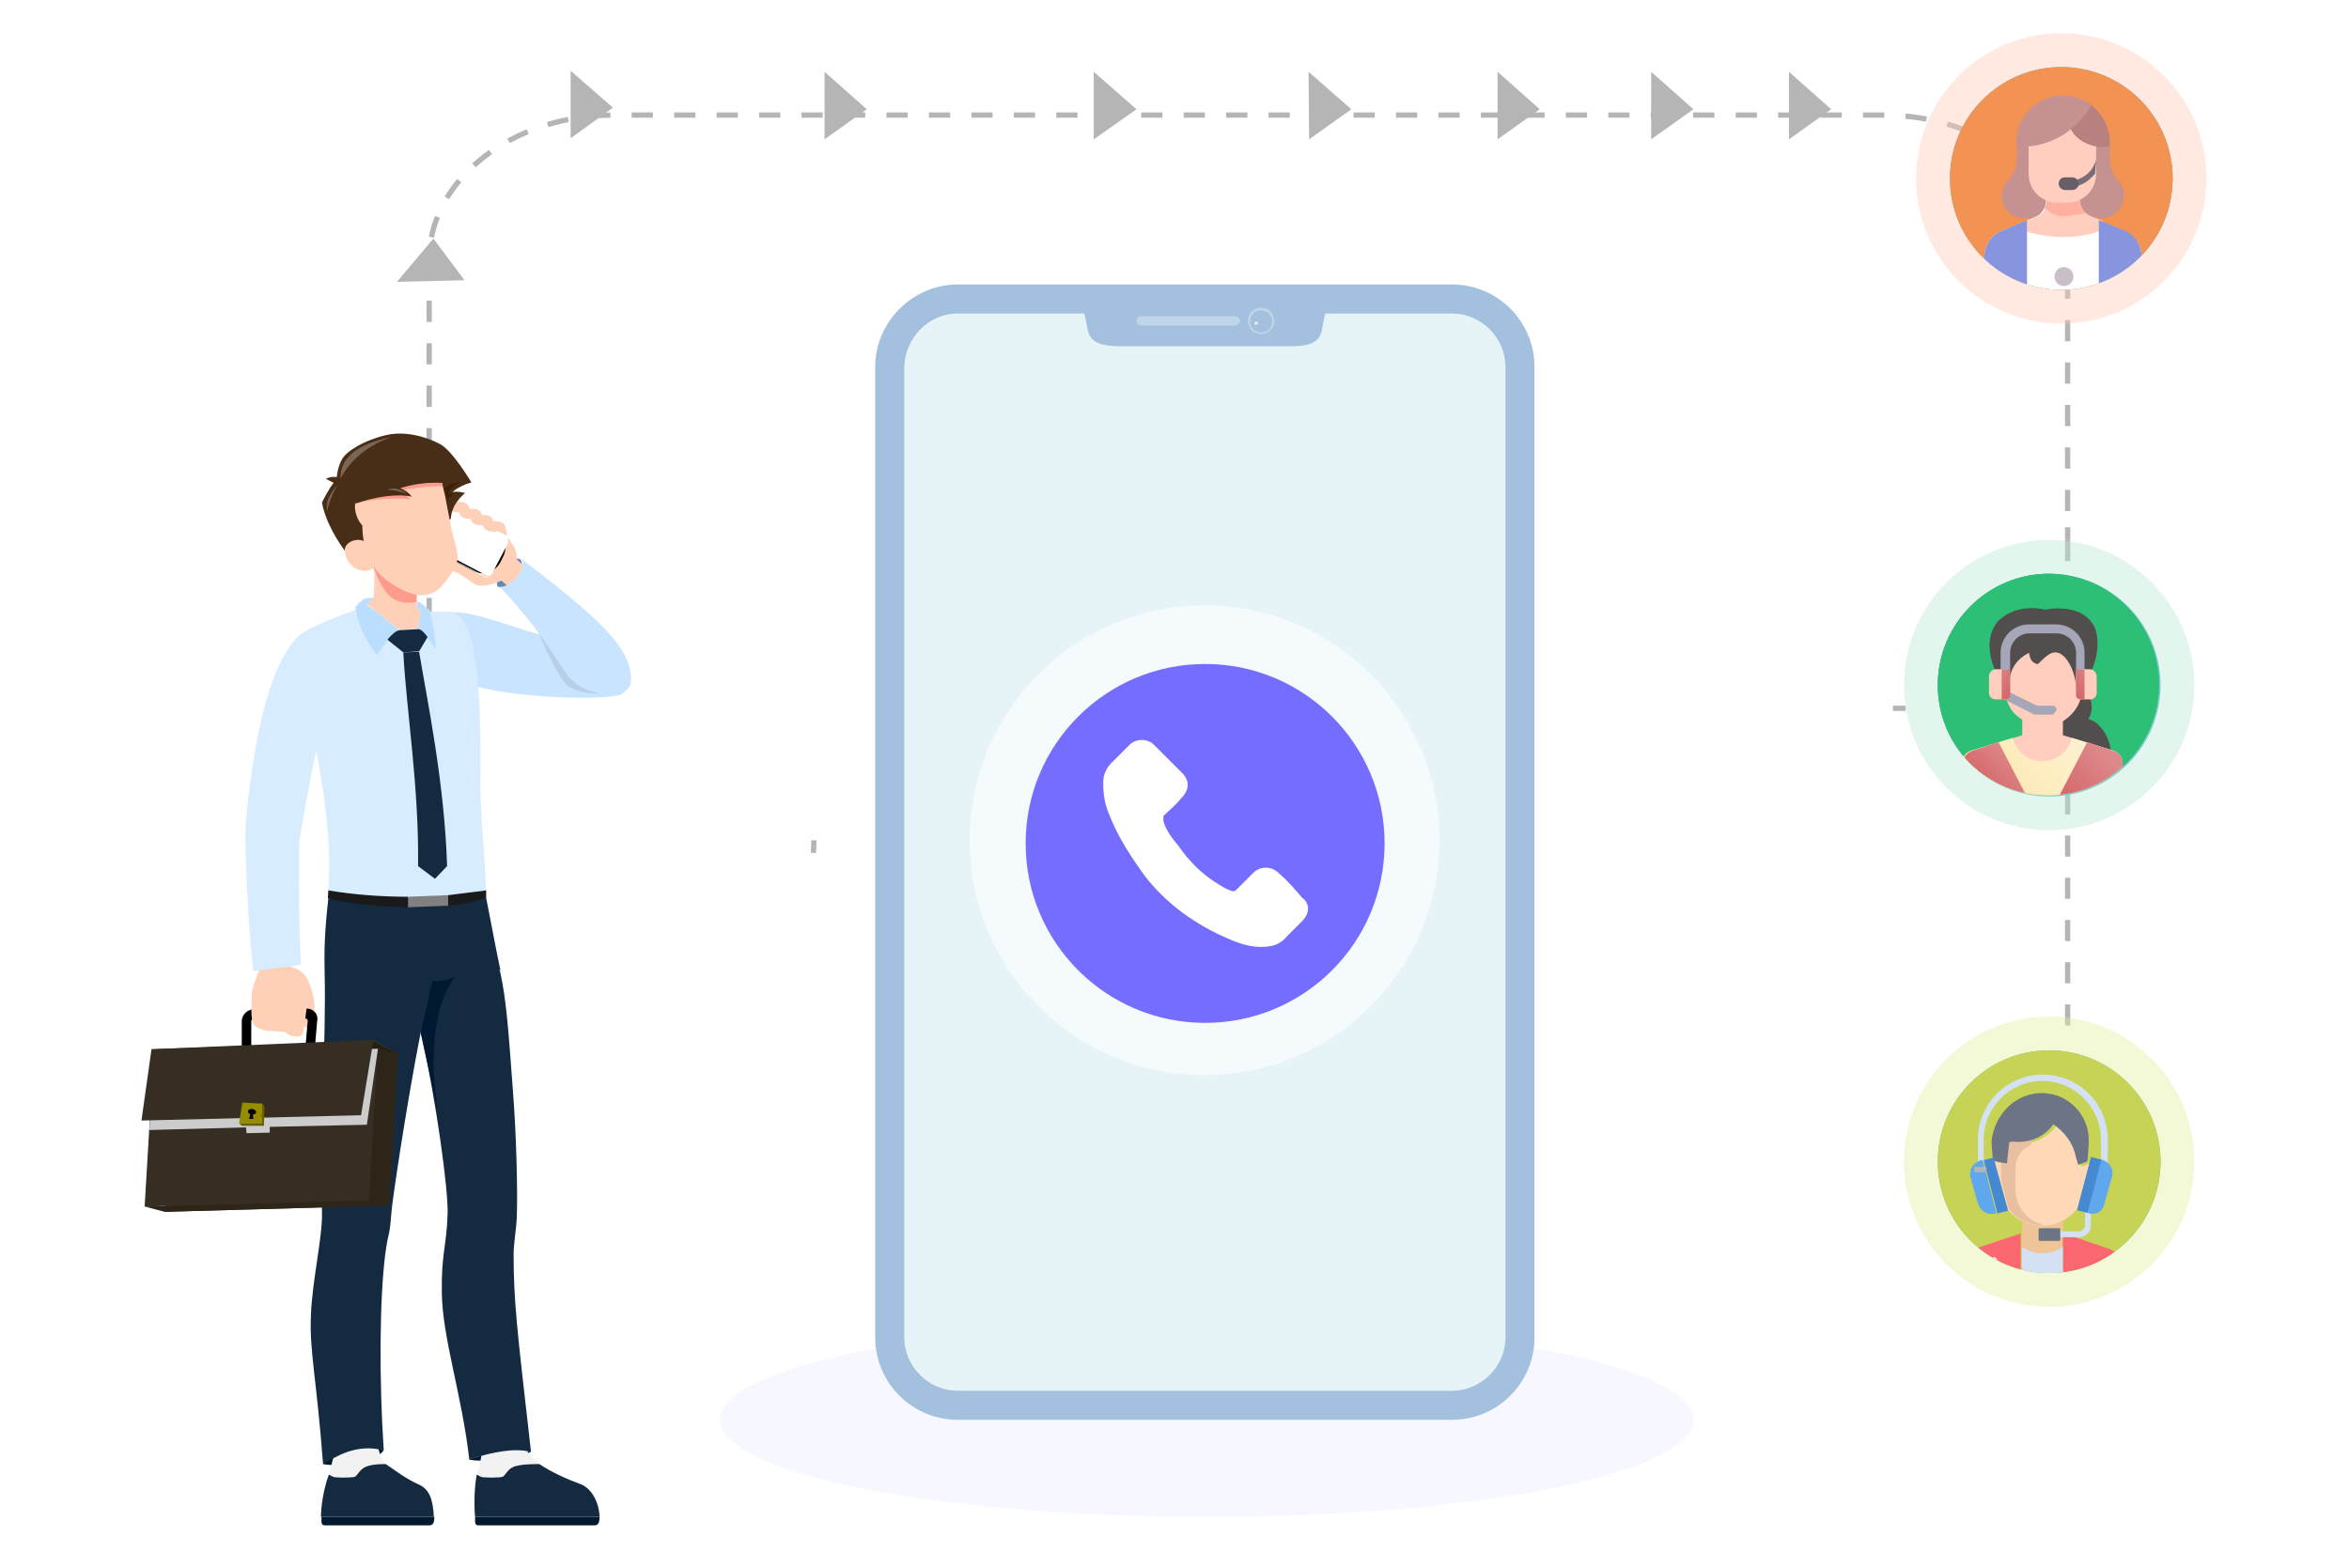 <svg xmlns="http://www.w3.org/2000/svg" xmlns:xlink="http://www.w3.org/1999/xlink" width="445" height="297" xmlns:v="https://vecta.io/nano"><style><![CDATA[.Ao{fill:#fed0b8}.Ap{fill:#ffcebf}.Aq{stroke:#b5b5b5}.Ar{stroke-miterlimit:10}.As{enable-background:new}.At{fill:#001931}.Au{fill:#132a40}.Av{fill:#362e22}]]></style><g fill="none" class="Aq Ar"><path d="M81.3 196.8v-2.4"/><path d="M81.3,189.7V49.2c0-15.1,15.7-27.4,34.9-27.4h240.6c19.2,0,34.9,12.4,34.9,27.4v48.3" stroke-dasharray="4.022,4.022"/><path d="M391.7 99.9v2.4"/></g><circle cx="390.5" cy="33.8" r="27.5" opacity=".4" fill="#ffc9b5" class="As"/><circle cx="390.5" cy="33.8" r="21.1" fill="#5bc1b9"/><defs><circle id="A" cx="390.5" cy="33.8" r="21.1"/><path id="B" d="M91.8 109.3L78.2 102c-.6-.3-.8-1-.5-1.6l2.9-5.6c.3-.6 1-.8 1.6-.5l13.7 7.2c.6.3.8 1 .5 1.6l-2.9 5.6c-.3.6-1.1.9-1.7.6zm-14.1-8.9c-.3.6-.1 1.3.5 1.6l13.7 7.2c.6.3 1.3.1 1.6-.5l2.9-5.6c.3-.6.1-1.3-.5-1.6l-13.7-7.2c-.6-.3-1.3-.1-1.6.5l-2.9 5.6z"/><path id="C" d="M77.4 100.5l19.2 1.6c-.1-.3-.3-.5-.6-.7l-13.7-7.3c-.6-.3-1.4-.1-1.8.6l-3 5.6c0 .1 0 .2-.1.2z"/><path id="D" d="M89.1 97.8s0-2.1-.9-2.5c-1-.4-2.7-.2-3.3-.1-.5 0-.8 2.2 2.7 1.8l1.5.8z"/></defs><clipPath id="E"><use xlink:href="#A"/></clipPath><g clip-path="url(#E)"><circle cx="390.4" cy="33.4" r="21.9" fill="#f29353"/><defs><circle id="F" cx="390.4" cy="33.4" r="21.9"/></defs><clipPath id="G"><use xlink:href="#F"/></clipPath><g clip-path="url(#G)"><path d="M398 41.4h-14.5c-3.7 0-5.6-4.3-3.2-7l.1-.1c1-1.2 1.7-2.9 1.7-4.4V27c0-4.9 4.1-8.8 8.8-8.8s8.8 4.1 8.8 8.8v2.9c0 1.7.5 3.1 1.7 4.5 2.4 2.6.2 7-3.4 7z" fill="#c59191"/><path d="M405.7 48.6v9.7h-29.8v-9.5c0-2.1 1.2-4.2 3.2-5l4.8-2 1.7-.7c1.2-.5 2-1.8 2-3.1v-.6h6.2v.6c0 1.2.7 2.6 2 3.1l6.4 2.9c2.3.5 3.5 2.6 3.5 4.6h0z" fill="#fff"/><path d="M384 43.9a24.85 24.85 0 0 0 7 1c2.9 0 5-.5 6.7-1.1l.7-1.9-2.4-1c-1.2-.5-2-1.8-2-3.1v-.5h-6.2v.7c0 1.2-.7 2.6-2 3.1l-2 .8.2 2z" class="Ap"/><g fill="#8795de"><path d="M402.5 43.7l-4.9-2v16.6h8.1v-9.7c0-2-1.2-4.1-3.2-4.9h0zm-18.5-2v16.6h-8.1v-9.5c0-2.1 1.2-4.2 3.2-5l4.9-2.1z"/></g><path d="M393 40.7c.7 0 1.4-.1 2-.4-.6-.6-1.1-1.6-1.1-2.5v-.5h-6.2v.7c0 .4-.1 1-.4 1.4 1 .8 2.3 1.6 3.7 1.6l2-.3z" fill="#ffb09e"/><path d="M397.1 27.7V33c0 2.9-2.4 5.4-5.4 5.4h-2c-2.9 0-5.4-2.4-5.4-5.4v-5.2c0-2 1.6-3.5 3.5-3.5h5.7c2-.2 3.6 1.4 3.6 3.4h0z" class="Ap"/><path d="M397.1 30.3h0c-.2.6-.7 2-2 2.9-.5.4-1.2.7-2 1-.4.1-.5.4-.4.7.1.4.4.4.5.4h.1c.8-.2 1.7-.6 2.4-1.2.4-.4.8-.7 1.2-1.2v-.1l.2-2.5z" fill="#7a6d79"/><path d="M392.6 36h-1.4c-.6 0-1.2-.5-1.2-1.2s.5-1.2 1.2-1.2h1.4c.6 0 1.2.5 1.2 1.2s-.6 1.2-1.2 1.2z" fill="#685e68"/><path d="M392 22.8c.1-1.8 1.8-2.9 3.3-3.5 2.6 1.6 4.4 4.5 4.4 7.8v.6c-.1 0-.4.1-.4.1-.8.1-1.7.1-2 0-3.4-.6-5.5-2.9-5.3-5z" fill="#b98080"/><path d="M390.8 18.1c2 0 3.8.6 5.4 1.9-.7 1.2-2.5 3.8-5.6 5.7-2.4 1.4-4.7 1.9-6 2H382v-.6c-.1-5 3.9-9 8.8-9z" fill="#c59191"/><circle cx="391" cy="52.4" r="1.8" fill="#c9bfc8"/></g></g><path d="M391.7 102.3v92.8" fill="none" stroke-dasharray="4" class="Aq Ar"/><circle cx="388.2" cy="129.8" r="27.5" opacity=".4" fill="#b9ead3" class="As"/><circle cx="388.2" cy="129.8" r="21.1" fill="#7accc8"/><defs><circle id="H" cx="388.2" cy="129.8" r="21.1"/></defs><clipPath id="I"><use xlink:href="#H"/></clipPath><g clip-path="url(#I)"><circle cx="388" cy="129.7" r="21" fill="#38afa3"/><circle cx="388" cy="129.7" r="21" fill="#2ebf76"/><defs><circle id="J" cx="388" cy="129.7" r="21"/></defs><clipPath id="K"><use xlink:href="#J"/></clipPath><g clip-path="url(#K)"><path d="M397.5 137.3c-.5-.5-1.1-.8-1.9-1.1.4-.5.8-1.6.6-2.9-.2-1.6-1-2.4-2.1-2.7-1-.4-2.1-.4-3.1-.4h-3.9c-.2 0-.4.2-.4.4v13.6c0 .2.2.4.4.4h12.5c.2 0 .4-.2.4-.4.1-3.8-1.4-5.8-2.5-6.9z" fill="#514e4d"/><g class="Ap"><path d="M400.3 142.2l-9.5-2.9v-6.4c0-.2-.2-.4-.4-.4h-6.9c-.2 0-.4.2-.4.4v6.4l-9.5 2.9c-1.1.2-2 1.6-2 2.6v6.2h30.5v-6.2c.1-1.3-.7-2.2-1.8-2.6h0z"/><path d="M393.9 122.2h-13.6c-.2 0-.4.2-.4.4v8c0 2.1.8 4.1 2.7 5.4 1.4 1.1 3.2 1.9 4.5 1.9 2.5 0 7.3-2.6 7.3-7.3v-8c-.2-.3-.3-.4-.5-.4z"/></g><path d="M396.3 118c-1.2-1.7-3.2-2.6-5.7-2.7-1.1-.1-2.1 0-3.2.2-2.9-.7-6.2-.1-8.2 1.6-1.6 1.1-2.3 3.3-2.3 5.1 0 4.7 2.9 7.6 3 7.8.2.2.4.2.6 0 .1-.1.1-.2.1-.2 0-2 .7-3.7 2.1-5 .5-.4 1-.8 1.7-1.1.2 2.1 1.6 2.1 1.6 2.1s.2 0 .2-.1c1-1 2.1-2.1 3.1-2.1 1.6 0 2.6 1.8 3.2 3.1.4 1 .7 2.1.8 3.2 0 .2.2.4.5.2.1 0 .2-.1.2-.1.1-.1 2.1-2.1 2.7-4.2.8-2.2 1.1-5.9-.4-7.8h0z" fill="#514e4d"/><linearGradient id="L" gradientUnits="userSpaceOnUse" x1="377.425" y1="156.806" x2="396.395" y2="137.837"><stop offset=".011" stop-color="#fce6aa"/><stop offset="1" stop-color="#fdf3d4"/></linearGradient><path d="M400.3 142.2l-7.8-2.4c-.7 3.1-3.8 5-6.9 4.3-2.1-.5-3.7-2.1-4.3-4.3l-7.8 2.4c-1.1.2-2 1.6-2 2.6v6.2H402v-6.2c.2-1.3-.6-2.2-1.7-2.6h0z" fill="url(#L)"/><linearGradient id="M" gradientUnits="userSpaceOnUse" x1="391.724" y1="152.933" x2="400.217" y2="144.44"><stop offset="0" stop-color="#d46669"/><stop offset="1" stop-color="#dd888a"/></linearGradient><path d="M402.2 144.8c0-1.2-.8-2.3-2-2.6l-4.8-1.6L390 151h12.2v-6.2z" fill="url(#M)"/><linearGradient id="N" gradientUnits="userSpaceOnUse" x1="375.749" y1="149.523" x2="381.833" y2="143.438"><stop offset="0" stop-color="#d46669"/><stop offset="1" stop-color="#dd888a"/></linearGradient><path d="M371.8 144.8c0-1.2.8-2.3 2-2.6l4.8-1.6L384 151h-12.2v-6.2z" fill="url(#N)"/><path d="M388.7 135.4h-3.1c-.1 0-.2 0-.4-.1l-5.7-2.9c-.2-.1-.5-.4-.5-.7v-8c0-3 2.4-5.4 5.4-5.4h5.1c3 0 5.4 2.4 5.4 5.4v8c0 .5-.4.8-.8.8-.5 0-.8-.4-.8-.8v-8c0-2.1-1.7-3.7-3.7-3.7h-5.1c-2.1 0-3.7 1.7-3.7 3.7v7.5l5.1 2.5h2.9c.5 0 .8.4.8.8-.3.4-.5.9-.9.9z" fill="#a6a6b9"/><path d="M395.9 126.8h-1.8c-.5 0-.8.4-.8.8v4.1c0 .5.4.8.8.8h1.9c.7 0 1.2-.6 1.2-1.2v-3.1c0-.8-.7-1.4-1.3-1.4z" class="Ap"/><linearGradient id="O" gradientUnits="userSpaceOnUse" x1="392.515" y1="131.275" x2="396.983" y2="126.806"><stop offset="0" stop-color="#d46669"/><stop offset="1" stop-color="#dd888a"/></linearGradient><path d="M395.1 126.8h-1.8v4.9c0 .5.4.8.8.8h.8v-5.7h.2z" fill="url(#O)"/><path d="M378.1 126.8h1.8c.5 0 .8.4.8.8v4.1c0 .5-.4.8-.8.8H378c-.7 0-1.2-.6-1.2-1.2v-3.1c0-.8.6-1.4 1.3-1.4z" class="Ap"/><linearGradient id="P" gradientUnits="userSpaceOnUse" x1="381.493" y1="131.248" x2="377.025" y2="126.78"><stop offset="0" stop-color="#d46669"/><stop offset="1" stop-color="#dd888a"/></linearGradient><path d="M379 126.8h1.8v4.9c0 .5-.4.8-.8.8h-.8v-5.7h-.2z" fill="url(#P)"/></g></g><circle cx="388.2" cy="220.1" r="27.5" opacity=".4" fill="#e2ed99" class="As"/><circle cx="388.2" cy="220.1" r="21.1" fill="#5bc1b9"/><defs><circle id="Q" cx="388.2" cy="220.1" r="21.1"/></defs><clipPath id="R"><use xlink:href="#Q"/></clipPath><g clip-path="url(#R)"><circle cx="388" cy="218.9" r="22.5" fill="#c7d354"/><defs><circle id="S" cx="388" cy="218.9" r="22.5"/></defs><clipPath id="T"><use xlink:href="#S"/></clipPath><g clip-path="url(#T)"><path d="M402.8 241.5v6.7H399v-5.5c0-1.9.6-3.7 2-5.4h0c.9 1.2 1.7 2.6 1.8 4.2z" fill="#e75163"/><path d="M383.1 231.2h0l-.1 5.1c2.4 1.7 5.5 1.7 7.8 0h0V231l-7.7.2z" fill="#efc597"/><path d="M375.2 242.7v5.5h-4.1v-6.7c.1-1.6.8-3 2-4.1 1.2 1.5 2.1 3.4 2.1 5.3h0z" fill="#e75163"/><path d="M396 219.8l-2.4 9.1c-2.5 3.2-6.9 4.3-10.5 2.4h-.1c-1.1-.5-2.1-1.4-2.9-2.4h0l-2.5-9.1c.1 0 .2 0 .4-.1h0c0 .2.2.4.4.5 0 0 2.1.5 2.3.4l.4-3.7c0-.2.2-.4.4-.4h0l.6.1c2.9.4 5.7-1 7.5-3.3 2.1 1.6 3.5 3.5 4.2 6l.5 1.7 1.6-.6c.1-.1.2-.4.2-.5h0l-.1-.1z" fill="#ffd8b7"/><path d="M399.2 236.5l-7.6-2.6h-.8v14.3h8v-5.5c0-1.9.6-3.7 2-5.4h0c-.5-.3-1-.7-1.6-.8z" fill="#fb6771"/><path d="M390.8 248.1h0-7.8v-11.9c2.4 1.7 5.5 1.7 7.8 0h0v11.9z" fill="#d4e1f4"/><path d="M374.4 236.5c-.5.2-1 .5-1.6 1 1.4 1.6 2 3.3 2 5.4v5.5h8v-14.7l-8.4 2.8z" fill="#fb6771"/><path d="M385.3 231.4c-2.3-1.4-3.5-3.7-3.5-6.3v-3.5c0-.7.2-1.7.5-2.4.4-.7.8-1.4 1.7-1.8.1-.1.4-.2.5-.4.2-.1.5-.5.4-.7 0-.1 0-.2-.1-.4h0l-5.2-.2c-.2.5-.5 2.9-.5 4.5v3.4l1.4 5.4c.7 1 1.8 1.8 2.9 2.4h.1c1.2.5 2.5.8 3.7.8h0l-1.9-.8z" fill="#e8bfa0"/><path d="M386.8 207.1c5 0 8.9 4.1 8.9 8.9v.6l-.2 2.9v.1c0 .2-.1.4-.2.5l-1.6.6-.5-1.7c-.5-2.5-2.1-4.5-4.2-6-1.7 2.4-4.5 3.6-7.5 3.3h-.5c-.2 0-.4.1-.4.4h0l-.4 3.7c0 .1-2.3-.4-2.3-.4-.2-.1-.4-.2-.4-.5v-.1l-.2-2.7v-.6c.6-5.1 4.6-9 9.5-9h0z" fill="#6d7486"/><g fill="#d4e1f4"><path d="M393.8 234.4H390v-1.1h3.8c.6 0 1.2-.5 1.2-1.2V229h1.1v3.1c0 1.3-.9 2.3-2.3 2.3zm5.3-12.7H398v-5.8c0-6.1-5-11.1-11.1-11.1s-11.1 5-11.1 11.1v5.8h-1.1v-5.8c0-6.8 5.5-12.3 12.3-12.3s12.3 5.5 12.3 12.3v5.8h-.2z"/></g><g fill="#f4f8fc"><path d="M377.8 239.7c-.4 0-.5-.2-.5-.5v-.5c0-.4.2-.5.5-.5.2 0 .5.2.5.5v.5c0 .4-.2.5-.5.5zm0 6.1c-.4 0-.5-.2-.5-.5V241c0-.4.2-.5.5-.5.2 0 .5.2.5.5v4.3c0 .4-.2.5-.5.5z"/></g><path d="M395.5 229.8h0l2.5-10.1h.2c.1 0 .1 0 .2.1 1.4.5 2.1 1.9 1.7 3.2l-1.4 4.9c-.2 1.6-1.7 2.5-3.2 1.9h0z" fill="#5fa8ed"/><g fill="#4689d3"><path d="M393.6 228.8l2.4-9.1.1-.5 2 .5-2.6 10.1-2-.5.1-.5zm-15.8-9l2.5 9.1.1.5-2 .5-2.6-10.1 2-.5v.5z"/></g><path d="M375.6 219.8l2.6 10.1h-.2c-1.6.4-2.9-.5-3.3-1.9l-1.4-4.9c-.4-1.4.5-2.7 1.7-3.2.1 0 .1 0 .2-.1h.4z" fill="#5fa8ed"/><path d="M390.3 232.9v2c0 .1-.1.2-.2.2h0-3.7c-.1 0-.2-.1-.2-.2h0v-2c0-.1.1-.2.2-.2h3.5c.3 0 .4 0 .4.2z" fill="#6d7486"/></g></g><path d="M154.1 161.6l.1-2.4m204.4-25h2.4m13 87.4h2.3" fill="none" class="Aq Ar"/><path d="M75.2 53.4l6.9-8.2 5.9 7.9zm32.9-40l8 7-8 5.8zm48.1.2l8 7.1-8 5.7zm51 0l8.1 7.1-8.1 5.7zm40.7 0l8.1 7.1-8 5.7zm35.8 0l8 7.1-8 5.7zm29.1 0l8 7.1-8 5.7zm26.1 0l8 7.1-8 5.7z" fill="#b5b5b5"/><ellipse cx="228.6" cy="269" rx="92.2" ry="18.4" opacity=".5" fill="#f0f0ff"/><g fill-rule="evenodd"><path d="M181.4 53.9h93.7c8.6 0 15.6 7 15.6 15.6v183.9c0 8.6-7 15.6-15.6 15.6h-93.7c-8.6 0-15.6-7-15.6-15.6V69.5c0-8.6 7.2-15.6 15.6-15.6z" fill="#a3c0de"/><path d="M181.4 59.4h24c.7 2.4.4 4.3 2.1 5.3.9.6 2.4.9 4.7.9h32.1c2.7 0 4-.3 4.9-1 1.5-1 1.2-3 1.9-5.2h24c5.5 0 10.1 4.6 10.1 10.1v183.9c0 5.5-4.6 10.1-10.1 10.1h-93.7c-5.5 0-10.1-4.6-10.1-10.1V69.5c.2-5.5 4.6-10.1 10.1-10.1z" fill="#e7f4f7"/><g fill="#fff"><path d="M216.1 59.9H234c.4 0 .9.4.9.9h0c0 .4-.4.9-.9.9h-17.8c-.4 0-.9-.4-.9-.9h0c0-.5.4-.9.8-.9z" opacity=".33"/><circle cx="238.9" cy="60.8" r="2.5" opacity=".33"/></g><path d="M238.9 63c1.2 0 2.1-.9 2.1-2.1s-.9-2.1-2.1-2.1-2.1.9-2.1 2.1c0 1.1.9 2.1 2.1 2.1z" fill="#a3c0de"/><path d="M238 61.5c.1 0 .3-.1.3-.3 0-.1-.1-.3-.3-.3-.1 0-.3.1-.3.3-.2.2 0 .3.3.3z" fill="#eeeeef"/></g><circle cx="228.2" cy="159.2" r="44.5" opacity=".57" fill="#fff"/><circle cx="228.3" cy="159.8" r="34" fill="#746dff"/><path d="M242.1 165.3c-1.2-1.2-3.4-1.2-4.6 0l-3.4 3.4c-.2.2-.8.2-1 0-.8-.2-1.6-.8-2-1-3.4-2-5.9-4.6-7.9-7.5-1-1.2-2.3-2.8-2.8-4.6v-1c1-1 2.3-2 3.4-3.4 1.6-1.6 1.6-3.4 0-4.9l-5.2-5.2c-1.2-1.2-3.4-1.2-4.6 0l-3.4 3.4c-1 1-1.6 2.3-1.6 3.6 0 2.3.2 4.1 1.2 6.4 1.6 4.1 4.1 7.9 6.7 11.5 3.8 4.9 8.7 8.5 14.1 11.1 2.6 1.2 5.1 2.3 7.7 2.3 2 0 3.6-.2 5.1-2l2.8-2.8c1.6-1.6 1.6-3.4 0-4.6-1.2-1.4-2.7-3.2-4.5-4.7z" fill="#fff"/><path d="M119.4 129.4c.1.7-1.2 1.9-1.8 2.2-3 1.1-19.3.7-27.1-1.5L85.6 116c4.8-.2 13.8 3.8 18.3 4.6 7.9-1.7 13.8.4 15.5 8.8z" fill="#c8e4ff"/><path d="M102.1 120.1s3.5 8.2 5.3 9.7c2.2 1.8 6.5 1.6 6.5 1.6-4.6-6.1-9-9.1-11.8-11.3z" fill="#b8cfe6"/><path d="M94.4 111.2c1.9.7 5.4-3.6 4.2-5.2-1.7-1.2-5.5 4.2-4.2 5.2z" fill="#638bb3"/><path d="M95 110s-3.7 1.8-5.4.5c-2.7-2.2-5.3-2.9-6.4-3.4-1.1-.6-.5-2.5 1.7-1.6l1.8.8-.5-3.7c-.1-.5-.4-1.8-.1-2.2.4-.4 1.1-.4 1.6-.4s1.5.4 1.5.4l3.1-.6c.4-.1 1.8-.1 2.6.5.8.7 2.5 3.1 2.8 4 .3 1 .2 1.7.2 1.7l2.5 2.3-2.9 3.9L95 110z" class="Ao"/><path d="M94.8 106.5l.5-1c1-1.9.3-4.3-1.6-5.3l-9.1-4.8c-1.9-1-4.3-.3-5.3 1.6l-.5 1c-1 1.9-.3 4.3 1.6 5.3l9.1 4.8c1.9 1.1 4.3.3 5.3-1.6z"/><linearGradient id="U" gradientUnits="userSpaceOnUse" x1="183.631" y1="78.017" x2="183.631" y2="79.398" gradientTransform="matrix(-0.468 0.884 0.884 0.468 101.298 -103.53)"><stop offset="0"/><stop offset=".019" stop-color="#fff"/><stop offset=".067"/><stop offset=".878"/><stop offset=".971" stop-color="#999"/><stop offset="1"/></linearGradient><path d="M85.6 95.9h0l-1.2-.6h.1l1.1.6z" fill="url(#U)"/><linearGradient id="V" gradientUnits="userSpaceOnUse" x1="183.631" y1="79.755" x2="183.631" y2="81.121" gradientTransform="matrix(-0.468 0.884 0.884 0.468 101.298 -103.53)"><stop offset="0"/><stop offset=".019" stop-color="#fff"/><stop offset=".067"/><stop offset=".878"/><stop offset=".971" stop-color="#999"/><stop offset="1"/></linearGradient><path d="M87.1 96.7h0l-1.2-.6h.1l1.1.6z" fill="url(#V)"/><linearGradient id="W" gradientUnits="userSpaceOnUse" x1="192.696" y1="78.529" x2="192.696" y2="80.676" gradientTransform="matrix(-0.468 0.884 0.884 0.468 101.298 -103.53)"><stop offset="0"/><stop offset=".019" stop-color="#fff"/><stop offset=".067"/><stop offset=".878"/><stop offset=".971" stop-color="#999"/><stop offset="1"/></linearGradient><path d="M82.5 104.5h0l-1.9-1v.1l1.9.9z" fill="url(#W)"/><linearGradient id="X" gradientUnits="userSpaceOnUse" x1="183.63" y1="76.76" x2="183.63" y2="77.467" gradientTransform="matrix(-0.468 0.884 0.884 0.468 101.298 -103.53)"><stop offset="0"/><stop offset=".019" stop-color="#fff"/><stop offset=".067"/><stop offset=".878"/><stop offset=".971" stop-color="#999"/><stop offset="1"/></linearGradient><path d="M83.9 95h0l-.6-.3h.1l.5.3z" fill="url(#X)"/><path d="M79.4 98.3l.5-.9v-.1h-.1l-.5.9c0 .1 0 .1.1.1z" fill="#666"/><path d="M79.2 98.2l.5-.9v-.1h-.1l-.5.9v.1c0 0 .1 0 .1 0z" fill="#333"/><defs><filter id="Y" filterUnits="userSpaceOnUse" x="77.5" y="94.2" width="19" height="15.2"><feFlood flood-color="#fff" flood-opacity="1"/><feBlend in="SourceGraphic"/></filter></defs><mask maskUnits="userSpaceOnUse" x="77.5" y="94.2" width="19" height="15.2" id="a"><g filter="url(#Y)"><defs/><mask maskUnits="userSpaceOnUse" x="77.5" y="94.2" width="19" height="15.2" id="a"/><linearGradient id="b" gradientUnits="userSpaceOnUse" x1="107.806" y1="123.433" x2="124.825" y2="131.338" gradientTransform="matrix(-0.966 0.259 0.259 0.966 166.126 -51.238)"><stop offset=".4" stop-color="#fff"/><stop offset=".5"/><stop offset=".6" stop-color="#fff"/></linearGradient><use xlink:href="#B" mask="url(#a)" fill="url(#b)"/></g></mask><linearGradient id="c" gradientUnits="userSpaceOnUse" x1="107.806" y1="123.433" x2="124.825" y2="131.338" gradientTransform="matrix(-0.966 0.259 0.259 0.966 166.126 -51.238)"><stop offset=".4" stop-color="#fff"/></linearGradient><use xlink:href="#B" fill="url(#c)"/><path d="M78.2 101.7l13.9 7.3c.4.2.9.1 1.1-.3l3-5.7c.2-.4.1-.9-.3-1.1L82 94.6c-.4-.2-.9-.1-1.1.3l-.4.7c-.1.1 0 .3.1.3h0c.2.1.2.3.1.5L79 99.5c-.1.2-.3.3-.5.2h0c-.1-.1-.3 0-.3.1l-.4.7c-.1.5 0 1 .4 1.2z" fill="#fff"/><defs><filter id="d" filterUnits="userSpaceOnUse" x="77.4" y="94" width="19.2" height="8.1"><feFlood flood-color="#fff" flood-opacity="1"/><feBlend in="SourceGraphic"/></filter></defs><mask maskUnits="userSpaceOnUse" x="77.4" y="94" width="19.2" height="8.1" id="f"><g filter="url(#d)"><defs/><mask maskUnits="userSpaceOnUse" x="77.4" y="94" width="19.2" height="8.1" id="f"/><linearGradient id="g" gradientUnits="userSpaceOnUse" x1="187.604" y1="74.349" x2="187.604" y2="89.154" gradientTransform="matrix(-0.468 0.884 0.884 0.468 101.298 -103.53)"><stop offset="0" stop-color="#fff"/><stop offset="1"/></linearGradient><use xlink:href="#C" mask="url(#f)" fill="url(#g)"/></g></mask><linearGradient id="h" gradientUnits="userSpaceOnUse" x1="187.604" y1="74.349" x2="187.604" y2="89.154" gradientTransform="matrix(-0.468 0.884 0.884 0.468 101.298 -103.53)"><stop offset="0" stop-color="#fff"/></linearGradient><use xlink:href="#C" opacity=".05" fill="url(#h)"/><g class="Ao"><use xlink:href="#D"/><path d="M91.5 99.1s0-2.1-.9-2.5-2.7-.2-3.3-.1c-.5 0-.8 2.2 2.7 1.8l1.5.8z"/><use xlink:href="#D" x="4.6" y="2.5"/><use xlink:href="#D" x="6.9" y="3.7"/></g><path d="M107.1 127.4c3.5 5.1 10 4.1 10.3 4 .7-.2 2-1.3 2.1-2 .6-6.4-6.1-12.3-20.7-23.5 1.2 1.7-2.4 5.9-4.2 5.2 7.6 8 10.2 13.1 12.5 16.3z" fill="#c8e4ff"/><path d="M62.2 168.7c4.9.7 9.8 1.2 15.1 1.2a98.46 98.46 0 0 0 7.6-.3c2.7-.2 4.4-.5 7.2-.9-.2-6.1-1.2-15.6-1.1-21 .2-16.3-.6-30.8-5.3-31.7-1.3-.3-5.8 0-5.8 0l-12.4-.5s-8.9 3.2-9.9 4.4c-3.9 4.4 6.1 26.9 4.6 48.8z" fill="#d8ecff"/><path d="M88.8 276.5c2 .7 10.4-.3 11.7-1.4-2.9-.8-6.9-.1-11.7 1.4z" fill="#00192d"/><path d="M90 287.4v.9c0 .4.2.7.6.7h22.1c.4 0 .7-.3.8-.7l.1-.9H90z" class="At"/><path d="M90.4 279.4c.3.2.6.3.8.4.4.2 3.6.2 4.1 0s1-1.3 1.9-1.8c1.3-.7 5.1-.6 5.1-.6-1.5-1.1-2.4-2.4-3-3.2l-.8-6.3-7.7-.2.5 7c0 .6-.2 1.8-.4 2.6l-.5 2.1z" fill="#f2f2f2"/><path d="M90 287.4h23.6c-.2-3.5-2-5.6-3.6-6.2-2.5-.9-5.6-2.3-7.8-3.8 0 0-3.8-.1-5.1.6-1 .5-1.4 1.6-1.9 1.8s-3.8.2-4.1 0c-.2-.1-.5-.3-.8-.4-.7 4-.3 8-.3 8zm-10.3-91.8c3 13.1 5.2 29.8 5.1 34.2-.2 6.5-1.2 7.5-1.1 15.1.1 8.6 3.8 19.3 5.2 31.6 4.7-1.5 8.8-2.2 11.7-1.4-2.7-23.6-3.3-28.6-3.3-37.6 0-1.8.5-4.6.6-6.8.2-4.9-.1-15.9-.7-23.6-.8-10.7-1.2-17.5-2.5-23.2-6-1.1-11.9-.7-17.5 1l2.5 10.7z" class="Au"/><path d="M83.1 211.1c-1.9-10.3-1.1-21.5 3.6-26.6-1.5 1.3-2.6 1.3-4.8 1.4l-2.2 9.8 3.4 15.4z" class="At"/><path d="M61.2 277.4c2.8.5 9.3.1 11.5-2.6-5.3-2.2-9.9.8-11.5 2.6z" fill="#00192d"/><path d="M60.9 287.4v.9c0 .4.2.7.6.7h19.9c.4 0 .7-.3.8-.7l.1-.9H60.9z" class="At"/><path d="M62.4 279.4c.3.2.6.3.8.4.4.2 3.6.2 4.1 0s1-1.3 1.9-1.8c1.3-.7 4-.6 4-.6-1.5-1.1-1.1-2.4-1.7-3.2l-.3-6.3-7.7-.2s.4 5 .1 7c-.2.5-.8 2.5-1.2 4.7z" fill="#f2f2f2"/><path d="M60.8 287.4h21.4c-.2-3.5-.9-5.3-3-6.2-2.4-1.1-3.9-2.3-6.1-3.8 0 0-2.7-.1-4 .6-1 .5-1.4 1.6-1.9 1.8s-3.8.2-4.1 0c-.2-.1-.5-.3-.8-.4-1.5 4-1.5 8-1.5 8zm.4-10c2.3-1.3 6.2-4 11.5-2.6-.9-13.4-.8-28.8.3-37.3.7-5.1.7-2.1 1.2-8.3.1-1.4 2.6-18.8 5.5-33.6.7-3.6 1.4-7 2.2-9.8l12.9-2c-.8-3.7-1.7-8.6-2.7-13.7l-29.9.1c-.7 6.4-.8 9.6-.7 14.3.3 12.4-.9 29.8-.5 45.4.1 4.5-1.9 13-2.1 19.4-.3 6.6 1.1 12.1 2.3 28.1z" class="Au"/><path d="M79 115.2l.7.8-.5 3.2c.5.1 1.1.6 1.7 1.5.5.6 1 1.4 1.7 2.4-.2-2.9-.7-5.4-1.2-7.5l-1.9-1.5c-.1-.1-.4-.1-.4-.1-.1.4-.1.8-.1 1.2z" fill="#bbdeff"/><path d="M79 114.3h0v-.4z"/><path d="M69.5 114.4l6.1 4.9 3.6-.2.5-3.2-.7-.8V114c-.1-2.3.2-4.4.8-6.1l-9.2-2.7c.4 2.7.4 5.3.2 7.9l-1.3 1.3z" class="Ao"/><path d="M70.5 105.2l.3 2.4c.9 2.4 2 4.8 3.8 5.9 1.1.7 3.1.9 4.3.5-.1-2.3.2-4.4.8-6.1l-9.2-2.7z" fill="#fd9c8c"/><path d="M67.3 115c.5 3.3 1.9 6.3 4.1 9.1l2-2.8c.8-1 1.6-1.8 2.2-1.9l-6.1-4.9 1.2-1.3-1.6.2c-.3 0-1.8 1.6-1.8 1.6z" fill="#bbdeff"/><g class="Au"><path d="M73.4 121.2l3 2.4 3-.2 1.6-2.7c-.6-.8-1.1-1.4-1.7-1.5l-3.6.2c-.7.1-1.5.8-2.3 1.8z"/><path d="M76.4 123.6c.6 11.1 3 25.6 2.8 40.5l3.2 2.4 2.3-2.4c-.5-15.8-3.7-31-5.3-40.6l-3 .1z"/></g><path d="M84.9 169.6v2c3.2-.3 5.1-.8 7.2-1.5v-1.4l-7.2.9zm-22.8.6c3.8 1 9.4 1.6 15.2 1.7v-2c-5.2 0-10.2-.4-15.1-1.2l-.1 1.5z" fill="#1a1a1a"/><path d="M77.3 169.9v2l7.6-.3v-2l-7.6.3z" fill="gray"/><path d="M66 105.2c-1.9-2.3-4.4-6.4-5-10 .4-.8 1.3-2.6 2.2-3.7-.6-.4-1.5-.7-1.4-.8s1.1-.5 2-.3c0 0 .1-1.8 1-3.4s4.3-3.6 8.1-4.5c3.8-1 7.9.3 10.4 1.6 2.4 1.2 6 7.3 6 7.3-1.4.4-2.6 1-3.6 1.8.8-.1 1.6 0 2.4.2-1.6 1.4-2.6 3-2.7 4.9-5.7 3.8-19.4 6.9-19.4 6.9z" fill="#492e17"/><path d="M64.5 90.7c-.1-4.1 3.4-6.6 9.6-7.9-4.3 1.6-7.6 4.1-9.6 7.9zm-.5 1.1c-1.7 2-2.4 3.6-2 5 .3-1.8 1.1-3.4 2-5z" fill="#796654"/><path d="M84.2 92.4c.7-.6 1.9-1 3.1-1-1.2.5-2.3 1.5-2.4 2.3.4-.2.8-.3 1.3-.3-.7.4-1.2.8-1.4 1.5l-.6-2.5z" fill="#3d2008"/><path d="M83.7 91.4l.6 2.5 1.2 6.2c.5 2.3 1.1 3.6 1.2 5.4s-2.6 5.3-3.7 6.2c-1 .9-2.6 1.2-4.1 1s-6.7-2.5-8.4-5.9c-2.2-4.3-1.7-6.5-1.9-7.3-1.2-1.3-1.5-3.3-1.3-4s3.1-1.9 6.3-2.7a36.78 36.78 0 0 1 10.1-1.4z" class="Ao"/><path d="M75.7 93c2.8-.6 5.5-.9 8.2-.9l-.2-.7c-3.6 0-6.9.5-10.1 1.3-3.1.8-6 2-6.3 2.7a31.1 31.1 0 0 1 10.4-.8c-.4-.6-1.1-1.2-2-1.6z" fill="#fd9c8c"/><path d="M67.4 95.4c3.6-1.3 7.9-1.9 10.6-1.3-.7-.9-1.4-1.3-2.2-1.6 3.5-1.1 6.4-1.2 9.5-.9 0 0-3.5-4.9-10.8-2.7-6.5 2-7.1 6.5-7.1 6.5z" fill="#492e17"/><path d="M69.3 102.8c-.6-.7-2.5-.8-3.6.4s.3 4.1 2.1 4.7 3-.1 3.3-.7l-1.8-4.4z" class="Ao"/><path d="M77.1 93.6c-1.3-1-2.5-1.3-3.8-.8 1.3 0 2.6.3 3.8.8z" fill="#796654"/><path d="M58.7 186.5s.8 2.2.9 4.1c0 .8-.7 2.8-.9 3.8s-2.1-.2-1.8-2.2c.2-2.1 1.8-5.7 1.8-5.7z" class="Ao"/><path d="M57.3 201.3l-9.4.1c-1.2 0-2.1-.9-2.1-2v-5.8a2.34 2.34 0 0 1 .7-1.7 2.61 2.61 0 0 1 1.7-.7l9.9-.1c.6 0 1.1.2 1.5.6s.6 1 .5 1.6l-.5 5.8c-.1 1.1-1 2.1-2.2 2.2.1 0 0 0-.1 0zm1-7.9c0-.1-.1-.2-.1-.3 0 0-.1-.1-.3-.1l-9.9.1c-.1 0-.2.1-.3.1 0 0-.1.1-.1.3v5.8c0 .2.2.3.4.3l9.4-.1c.2 0 .4-.2.4-.4l.5-5.7z"/><path d="M75.4 199.7l-4.7-2.4-42 1.5 4.3 2.1z" fill="#271e12"/><path d="M31.2 229.6l42.5-1.2 1.7-28.7-42.4 1.2z" class="Av"/><path d="M73.7 228.4l-3.8-1-42.5 1.2 3.8 1z" fill="#2d2518"/><path d="M27.4 228.6l42.5-1.2 1.7-28.7-42.5 1.2z" class="Av"/><path d="M71.6 198.7l3.8 1-1.7 28.7-3.8-1z" fill="#2d2518"/><path d="M71.6 198.7l-2.1 14.4-18.4.4v1.1l-4.4.1-.1-1.1-18.3.5.8-14.2z" fill="#ccc"/><path d="M75.4 199.7l-4.7-2.4-2.3 14-41.6 1 1.9-13.5 42.1-1.8z" class="Av"/><path d="M49.7 209.1l-.1 3.7h-4.3l.6-3.9z" fill="#958c00"/><path d="M49.7 209.1l.4.5-.1 3.7h-4.2l-.5-.5h4.3z" fill="#6d5f00"/><path d="M47.2 212l.2-.9c-.2-.1-.4-.2-.4-.4-.1-.3.2-.6.6-.6s.8.2.9.5-.2.5-.6.6l.1.8h-.8z"/><path d="M55.1 183.2s2.8.5 3.6 3.4l-.5 3.4s-.6 5.9-1.1 6.2-1.3.2-1.8.1-1.4-.8-1.4-.8l-3.4-.2c-.5-.1-1.9-.4-2.5-1.3s-.3-4.7-.3-5.7c0-1.1 1.3-4.2 1.3-4.2l-.4-5.9 6.4-.5.1 5.5z" class="Ao"/><path d="M57.9 119.5c-9.3 5.7-11.3 36.1-11.4 37.4s.2 15.8 1.5 27.1l9-1.2c-.5-9.7-.4-22.4-.3-23.3s2.1-12.6 3.3-17.7c.7-11.9-.1-20-2.1-22.3z" fill="#d8ecff"/></svg>